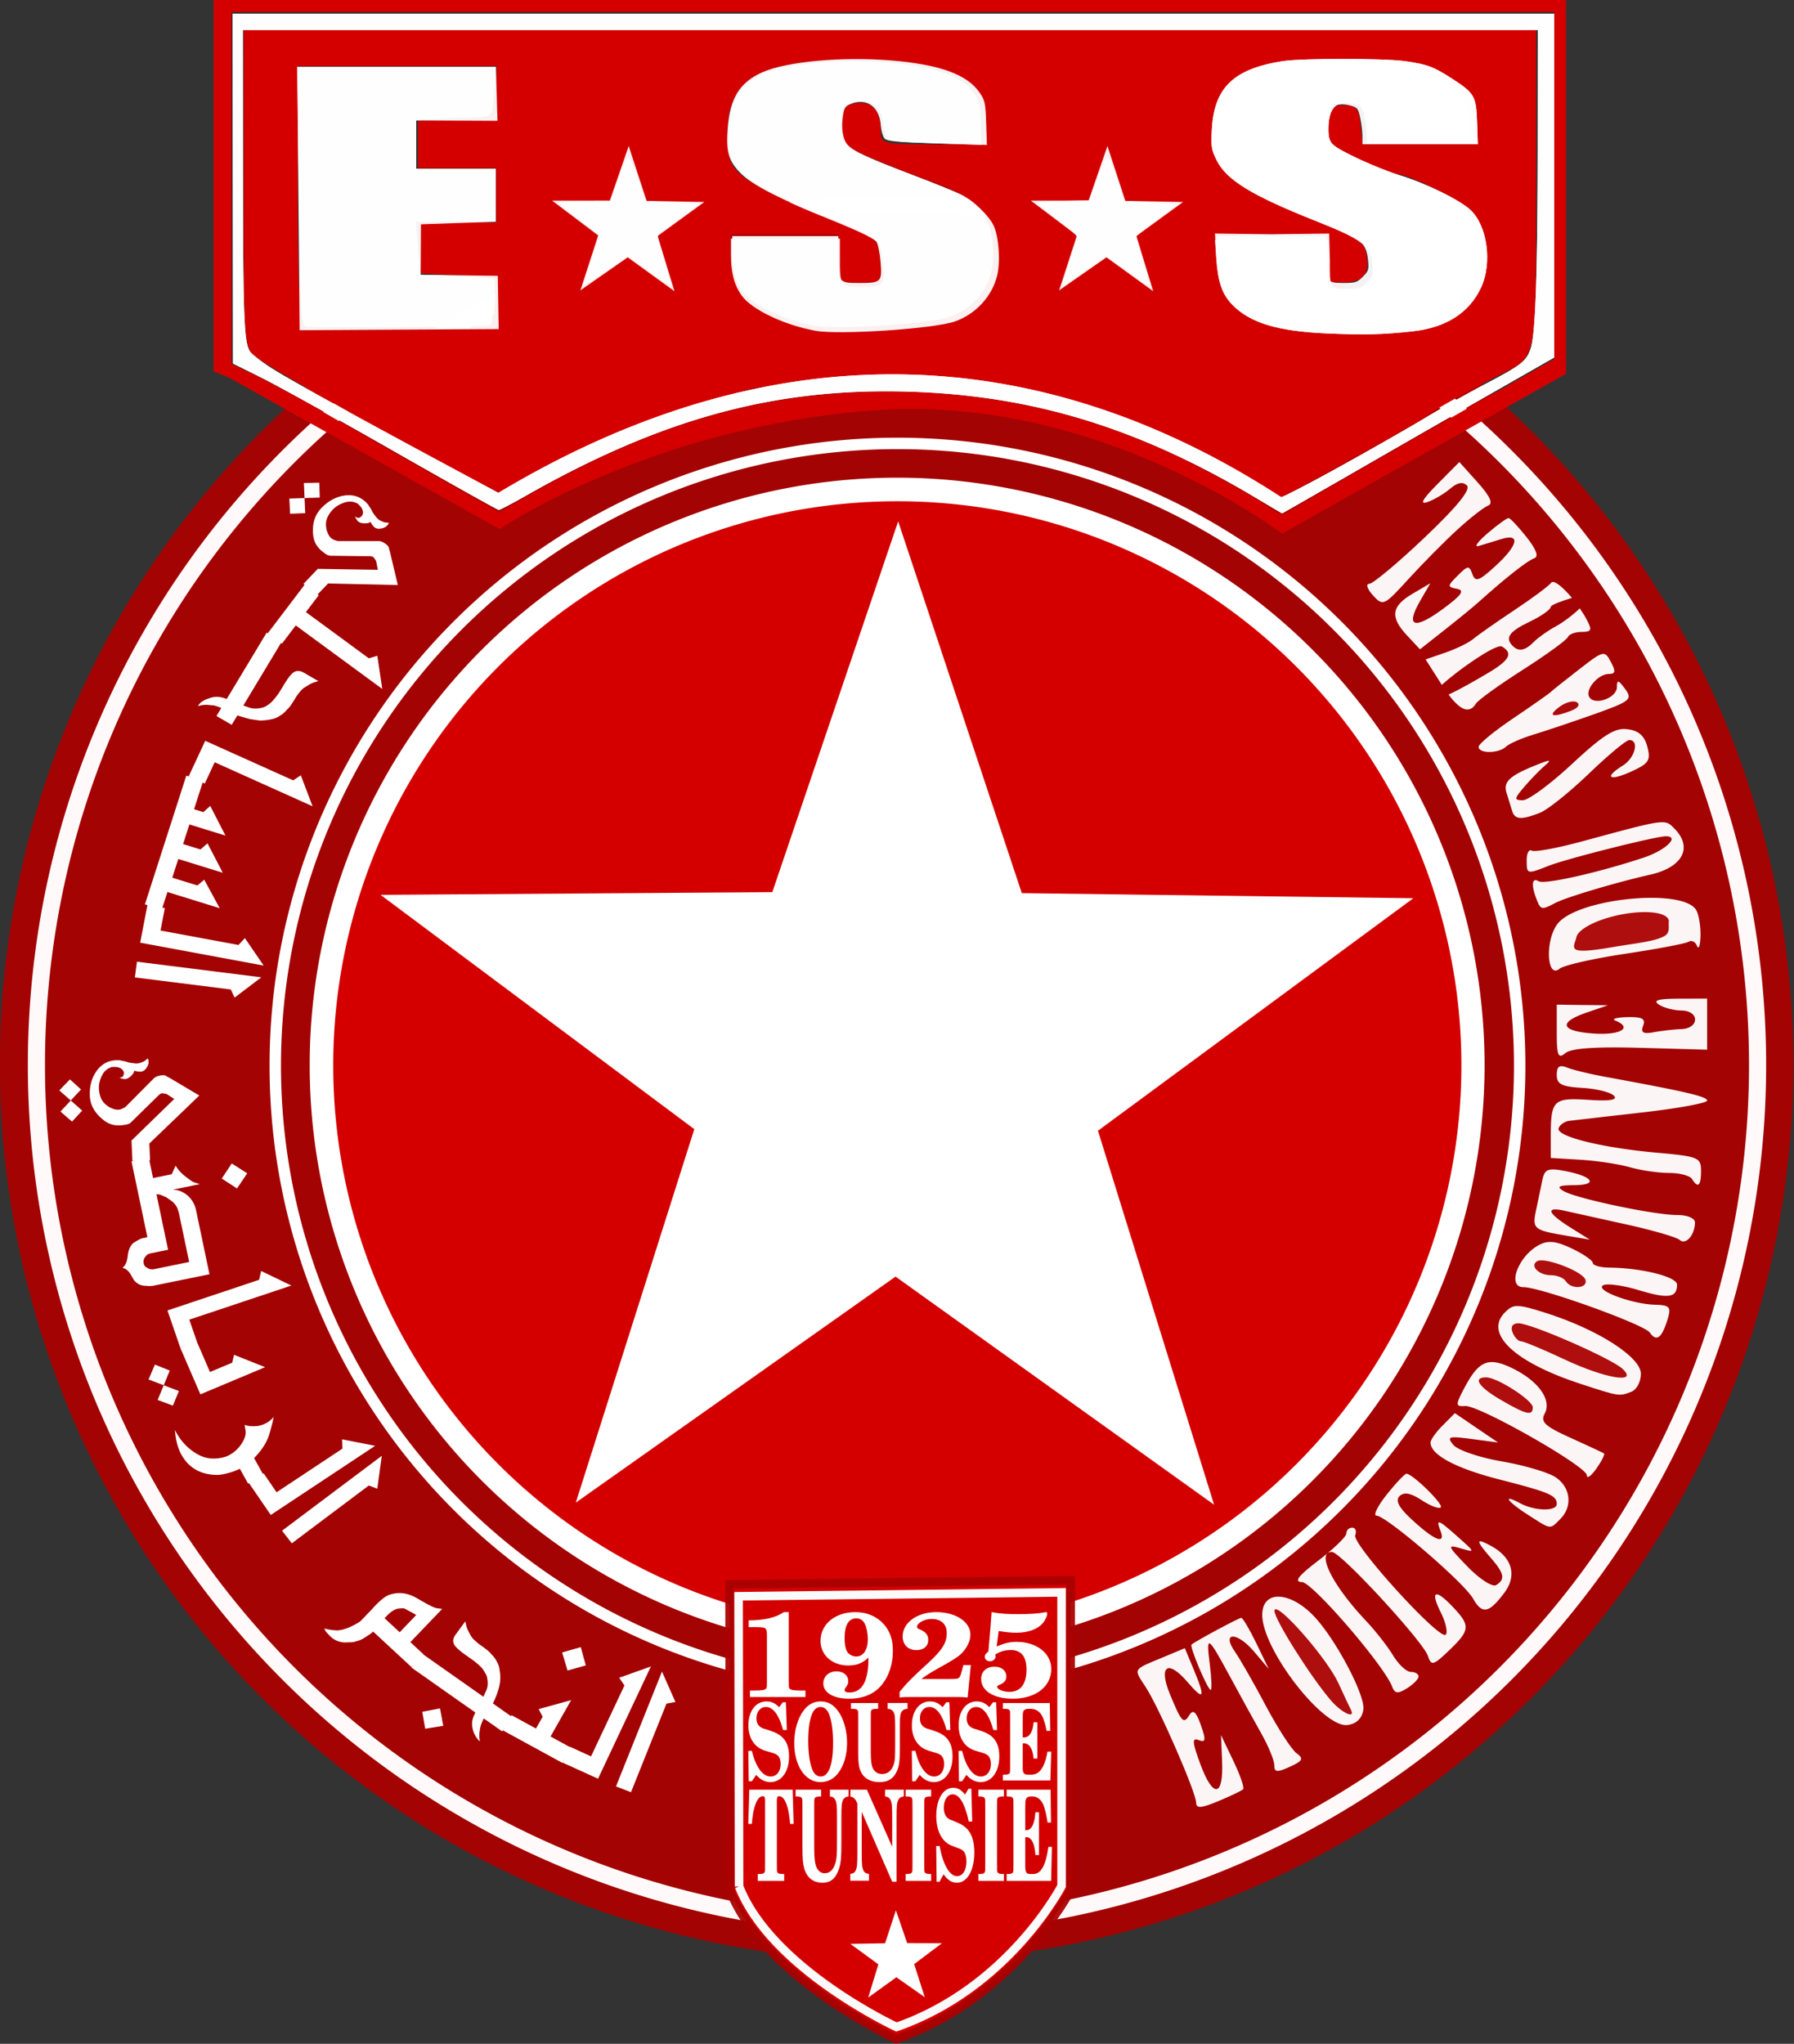 <svg xmlns="http://www.w3.org/2000/svg" width="296.292" height="337.505" viewBox="0 0 628.366 715.77"><rect x="0" y="0" width="628.366" height="715.77" fill="#333333" stroke="none"/><defs><linearGradient id="a"><stop offset="0" style="stop-color:#fff;stop-opacity:0"/><stop offset="1" style="stop-color:#000;stop-opacity:1"/></linearGradient></defs><g style="display:inline"><path d="M718.571 589.505a301.429 301.429 0 0 1-301.428 301.429 301.429 301.429 0 0 1-301.429-301.429 301.429 301.429 0 0 1 301.429-301.428A301.429 301.429 0 0 1 718.57 589.505Z" style="fill:#a00;fill-opacity:.941;stroke:none" transform="matrix(1.042 0 0 1.042 -120.61 -241.465)"/><path d="M718.571 589.505a301.429 301.429 0 0 1-301.428 301.429 301.429 301.429 0 0 1-301.429-301.429 301.429 301.429 0 0 1 301.429-301.428A301.429 301.429 0 0 1 718.57 589.505Z" style="fill:none;stroke:#fff9f9;stroke-width:6;stroke-linecap:square;stroke-linejoin:miter;stroke-miterlimit:4;stroke-opacity:1;stroke-dasharray:none;stroke-dashoffset:100" transform="translate(-102.96 -216.52)"/><path d="M718.571 589.505a301.429 301.429 0 0 1-301.428 301.429 301.429 301.429 0 0 1-301.429-301.429 301.429 301.429 0 0 1 301.429-301.428A301.429 301.429 0 0 1 718.57 589.505Z" style="fill:none;stroke:#fff;stroke-width:5.536;stroke-linecap:square;stroke-linejoin:miter;stroke-miterlimit:4;stroke-opacity:1;stroke-dasharray:none;stroke-dashoffset:100" transform="matrix(.723 0 0 .723 12.753 -52.996)"/><path d="M718.571 589.505a301.429 301.429 0 0 1-301.428 301.429 301.429 301.429 0 0 1-301.429-301.429 301.429 301.429 0 0 1 301.429-301.428A301.429 301.429 0 0 1 718.57 589.505Z" style="fill:none;stroke:#fff;stroke-width:10.434;stroke-linecap:square;stroke-linejoin:miter;stroke-miterlimit:4;stroke-opacity:1;stroke-dasharray:none;stroke-dashoffset:100" transform="translate(34.326 -22.509) scale(.671)"/><g style="font-size:77.357px;font-style:normal;font-variant:normal;font-weight:700;font-stretch:normal;writing-mode:lr-tb;text-anchor:start;fill:#fff;fill-opacity:1;stroke:none;font-family:AlBattar"><path d="m-447.435 1573.56.176-3.489-30.482-21.203 3.533-5.08 39.514 27.485-12.741 2.288M-469.688 1537.774l9.273-11.79 5.337 4.198-5.5 6.993 23.95 18.837 3.4-1.263 1.476 12.86-37.936-29.835" style="fill:#fff;font-family:AlBattar" transform="matrix(-.21 -.873 .888 -.208 -1254.71 532.75)"/><path d="m-425.56 1543.384-.327-7.286 7.344-.39.365 7.436-7.381.24m-34.948-17.502 17.628-19.287 5.012 4.58-7.248 7.931 3.87 3.537 3.28-.786.521 12.936-11.991-10.96-6.06 6.63-5.012-4.581" style="fill:#fff;font-family:AlBattar" transform="matrix(-.21 -.873 .888 -.208 -1254.71 532.75)"/><path d="m-443.171 1506.215 6.514-5.673c-.188-.216-.679-.606-1.473-1.168a10.592 10.592 0 0 0-2.378-1.291l-.888-.366-1.253-.391-1.022-.193-1.302-.12c.497-.433 1.285-.815 2.364-1.147a9.472 9.472 0 0 1 3.288-.413c1.094.035 2.075.245 2.942.63.845.404 1.757 1.015 2.736 1.834l22.817-19.869 4.46 5.12-22.007 19.164 2.2 1.675c1.08.806 2.47 1.267 4.168 1.385l.85.059.889-.091 2.116-.646c1.419-.552 3.273-1.825 5.564-3.82l1.75-1.524c2.42-2.107 4.203-3.223 5.348-3.347 1.146-.124 2.199.365 3.159 1.467l4.233 4.862-2.07-.021c-.69-.01-2.049.264-4.077.815l-1.069.474-1.113.685-1.442 1.028-.842.733c-2.031 1.769-3.379 2.752-4.042 2.95-1.188.73-2.256 1.205-3.206 1.424-1.389.411-2.705.513-3.95.306-1.337-.052-2.74-.332-4.207-.84a20.161 20.161 0 0 1-3.71-1.84c-1.25-.736-2.556-1.669-3.92-2.798l-6.968 6.068-4.46-5.121m7.333-21.487.514-7 6.702.431-.295 6.925-6.92-.356" style="fill:#fff;font-family:AlBattar" transform="matrix(-.21 -.873 .888 -.208 -1254.71 532.75)"/><path d="m-410.672 1478.114 16.91-11.124-.283-.431a2.339 2.339 0 0 1-.282-.586c-.126-.191-.259-.55-.399-1.075-.721-1.618-1.118-2.951-1.191-4l-.11-1.575c-.029-.46.018-.989.141-1.584l.516-2.5c.608-1.943 1.786-3.49 3.533-4.639l1.65-.932c.336-.22.63-.345.885-.376l1.05-.28-.24.416-.483.987-.363.856-.34.892-.461 1.487c-.156.754-.217 1.6-.183 2.538l.133 1.61c.107.787.343 1.85.708 3.187.342 1.25.647 2.078.914 2.484l3.567 5.422.39.515.449.682a31.25 31.25 0 0 1 2.052 3.589c.557 1.21.848 2.305.874 3.283.1 1.923-.23 3.717-.987 5.382-.62 1.402-1.666 2.862-3.138 4.379-1.783 1.824-3.075 3.223-3.875 4.195-.825.989-1.31 1.737-1.457 2.244l-.653 1.665-9.779-14.864-5.816 3.826-3.732-5.673m14.252-1.247 5.078 7.72 1.02-1.032 1.332-1.493.6-.652.492-.581c.168-.214.301-.559.4-1.035l.2-1.572c.019-.493-.108-1.18-.38-2.065-.321-.852-.797-1.757-1.426-2.714l-.378-.575-.26-.394-6.678 4.393M-339.906 1481.392l1.958-2.894-15.095-33.925 5.654-2.516 19.568 43.977-12.085-4.642M-340.407 1439.255l14.04-5.275 2.389 6.357-8.328 3.129 10.716 28.523 3.561.682-5.405 11.764-16.973-45.18" style="fill:#fff;font-family:AlBattar" transform="matrix(-.21 -.873 .888 -.208 -1254.71 532.75)"/><path d="m-326.48 1433.612 6.381-1.755c-.38-1.381-.589-3.166-.626-5.355-.042-1.771.118-3.242.48-4.41 1.619-5.676 5.176-9.27 10.674-10.782 2.541-.699 5.524-.821 8.947-.366l1.014.122-1.036.285c-4.005 1.102-7.348 3.046-10.028 5.834-2.715 2.768-3.911 6.306-3.588 10.615l.237 1.183c.623 2.265 1.717 4.193 3.284 5.782 1.546 1.625 3.069 2.514 4.567 2.666l2.318.165c-.782 1.047-1.318 2.606-1.61 4.677l.023 1.866.32 1.65.27.818c.083.304.204.582.363.836l.458.854c.19.364.422.671.7.922l-2.31-1.103-2.925-1.558-1.585-.9c-2.08-1.3-4.036-3.17-5.866-5.608l-1.327-1.908-7.334 2.017-1.801-6.547M-288.337 1423.812l19.57-3.352 1.146 6.693-13.09 2.242 1.568 9.15 2.811 1.393-7.45 10.476-4.555-26.602m-1.846-11.282 5.012 3.545 7.09-10.283 5.082 3.708-3.588 5.018-10.079-7.169-3.517 5.18" style="fill:#fff;font-family:AlBattar" transform="matrix(-.21 -.873 .888 -.208 -1254.71 532.75)"/><path d="m-268.698 1420.484 15.147-1.428 3.484 36.968 3.168 1.557-8.212 9.969-3.879-41.161-9.07.855-.638-6.76M-213.413 1455.974l5.127-4.796 4.84 5.085-5.13 4.882-4.837-5.171m-23.264-38.297-.402 13.833 19.546.568 2.068-.155.91-.274.523-.2.654-.325c.465-.216 1.448-1.019 2.95-2.408l1.163-1.514.404-.59.422-1.235-22.123-.643.197-6.787a3.807 3.807 0 0 0-.137-1.208 1.98 1.98 0 0 0-.241-.566l-.498-.617c-.36-.411-.71-.694-1.05-.847-.368-.183-.823-.282-1.367-.298-.43-.013-.79.063-1.082.227-.29.135-.614.412-.97.831-.621.67-.944 1.406-.967 2.208m-6.276-.054.018-.601.026-.902c.013-.43.05-.73.112-.9.012-.401.158-.984.438-1.75.256-.91.474-1.506.654-1.787.244-.509.675-1.026 1.292-1.553a5.786 5.786 0 0 1 1.228-.824l1.864-.548c1.675-.41 2.87-1.092 3.585-2.046l.319-.592.414.528c.218.407.677.865 1.38 1.373.618.39 1.396.757 2.332 1.1l1.275.51c.65.305 1.311.74 1.983 1.304.474.444.847.913 1.12 1.408l.595 1.694.233.867c.075.375.125.634.15.778.024.144.031.388.021.732l-.022.773c-.012.401.008.717.058.948l30.114.875-.198 6.788-8.033-.234-.212 7.303 2.901 2.234c-1.764.55-3.439 1.462-5.023 2.735-1.614 1.271-2.555 2.104-2.825 2.497l-1.308 2.112.309-10.61c-.423 1.707-1.355 3.199-2.796 4.475-2.027 1.69-4.387 2.495-7.079 2.417l-25.517-.742.592-20.362" style="fill:#fff;font-family:AlBattar" transform="matrix(-.21 -.873 .888 -.208 -1254.71 532.75)"/><path d="m-193.723 1419.377 7.894 1.506 11.992 19.7 2.508-2.365.34-.635.313-.728.113-.59-.088-.455-.454-.83-7.911-12.885-.139-.42a4.785 4.785 0 0 1-.132-1.6l.177-1.848c.317-1.66.865-3 1.642-4.018.755-1.052 1.91-2.057 3.463-3.015 2.855-1.817 5.817-2.434 8.884-1.849 3.49.666 6.33 2.141 8.519 4.426 2.376 2.524 3.262 5.376 2.655 8.557l-.22.92c-.059.31-.174.609-.346.897l-.744 1.608-.698 1.136-.57 1.378-.476 1.353-.087.684-.044.691.214 1.398c.066.42.184.72.354.898l.456 1.05a2.742 2.742 0 0 1-1.188.036c-.9-.172-1.695-.673-2.382-1.505-.703-.746-.966-1.584-.79-2.513.092-.478.392-1.209.9-2.19-.592-.26-1.008-.601-1.248-1.026-.335-.385-.62-.877-.856-1.476-.108-.196-.19-.46-.243-.79-.048-.36-.045-.68.008-.961.043-.226.355-.866.935-1.922.028.618.103 1.07.223 1.355.126.257.516.507 1.17.748.76.145 1.463-.1 2.109-.735.59-.646.981-1.475 1.175-2.488l.12-.634a1.059 1.059 0 0 0-.056-.623c-.17-1.55-.978-2.9-2.42-4.05-1.472-1.155-2.967-1.878-4.487-2.168-1.464-.28-2.77-.31-3.92-.092-1.173.185-2.298.729-3.374 1.632l-.736.647-.75.95-.624.975-.354.939c-.097.507-.132.923-.107 1.248l.107.59.166.731.19.605 8.438 13.336.215.478.203 1.001.016.834-.069.819-.22.92c-.026.141-.2.37-.524.688l-1.269 1.376-9.013 9.175-13.774-22.972-6.459-1.233 1.273-6.67m20.38-18.993 3.288 4.783 9.683-6.727 3.256 4.952-4.818 3.237-6.559-9.651-4.85 3.406M-140.72 1472.215l3.428-.682 13.11-34.74 5.79 2.185-16.995 45.034-5.332-11.797M-111.457 1441.893l13.695 6.118-2.77 6.2-8.122-3.629-12.429 27.82 2.054 2.99-12.114 4.566 19.686-44.065" style="fill:#fff;font-family:AlBattar" transform="matrix(-.21 -.873 .888 -.208 -1254.71 532.75)"/><path d="m-97.322 1447.109 45.19 27.01-3.485 5.83-9.96-5.954-1.918 3.209 1.73 3.137-12.62 3.02 7.452-12.468-6.898-4.123-3.594 6.013 1.708 3.174-12.547 3.065 9.195-15.383-6.566-3.925-5.182 8.67 1.56 3.085-12.192 3.226 10.804-18.075-6.16-3.683 3.483-5.828" style="fill:#fff;font-family:AlBattar" transform="matrix(-.21 -.873 .888 -.208 -1254.71 532.75)"/><path d="m-52.584 1474.96 11.996 9.356-22.834 29.28 1.236 3.308-12.814 1.615 25.424-32.601-7.184-5.603 4.176-5.355M-32.16 1490.745l2.598 2.506c.496-.597.9-1.181 1.214-1.755l.471-.86.402-1.283c.584-1.348.83-2.902.736-4.664.784.756 1.264 1.517 1.44 2.284l.256.725.135.727.183 1.73c.159 2.023-.474 4-1.898 5.93l21.654 20.883-4.713 4.888-20.881-20.137-1.509 2.306c-.648 1.127-.987 2.551-1.016 4.274-.042 1.034.304 2.284 1.04 3.75.294.562.825 1.332 1.592 2.311l1.212 1.468 1.486 1.493 1.64 1.58c2.33 2.248 3.607 3.937 3.83 5.068.223 1.13-.182 2.232-1.217 3.304l-4.445 4.61-.159-2.064c-.073-.708-.473-2.048-1.197-4.021l-.566-1.023-.779-1.05-1.118-1.317-.835-.805c-1.939-1.87-3.035-3.127-3.29-3.77-.872-1.16-1.438-2.183-1.697-3.07-.508-1.206-.743-2.428-.705-3.665-.021-1.174.154-2.677.526-4.507l1.396-3.49c.253-.552 1.108-2.057 2.562-4.515l-3.062-2.953 4.714-4.888" style="fill:#fff;font-family:AlBattar" transform="matrix(-.21 -.873 .888 -.208 -1254.71 532.75)"/><path d="m-5.288 1517.334 15.102 18.071-5.21 4.355-5.264-6.299-23.15 19.347.214 3.405-13.048-1.137 31.823-26.594-5.678-6.793 5.21-4.355" style="fill:#fff;font-family:AlBattar" transform="matrix(-.21 -.873 .888 -.208 -1254.71 532.75)"/><path d="m10.267 1535.084 4.44 6.699-5.712 22.346 3.445.14.692-.2.74-.285.501-.332.263-.38.277-.906 3.687-14.663.204-.393c.28-.46.63-.864 1.052-1.213l1.446-1.164c1.409-.934 2.75-1.478 4.021-1.634 1.28-.195 2.805-.072 4.576.37 3.296.772 5.806 2.46 7.531 5.063 1.963 2.961 2.892 6.023 2.788 9.186-.144 3.464-1.566 6.09-4.265 7.879l-.811.486a2.75 2.75 0 0 1-.883.38l-1.67.59-1.3.295-1.385.557-1.3.604-.55.416-.526.451-.85 1.13c-.255.341-.387.635-.395.881l-.432 1.06a2.74 2.74 0 0 1-.856-.825c-.507-.764-.703-1.683-.589-2.755.043-1.025.458-1.799 1.246-2.321.406-.27 1.138-.565 2.196-.888-.229-.605-.275-1.141-.139-1.61.042-.508.194-1.056.458-1.643.064-.215.196-.457.395-.726.223-.286.454-.508.693-.666.191-.126.867-.351 2.028-.674-.422.452-.693.82-.813 1.107-.096.27-.002.723.282 1.36.428.644 1.094.976 2 .994.874-.029 1.741-.329 2.6-.899l.538-.356a1.06 1.06 0 0 0 .407-.476c.988-1.205 1.39-2.725 1.204-4.562-.201-1.86-.73-3.434-1.584-4.724-.823-1.242-1.714-2.198-2.674-2.868-.952-.71-2.127-1.134-3.525-1.273l-.977-.074-1.204.128-1.133.235-.92.403c-.429.285-.752.55-.967.796l-.347.488-.407.63-.3.56-3.64 15.354-.193.488-.574.845-.586.594-.633.523-.812.486c-.12.08-.406.115-.859.105l-1.871.055-12.861-.035 6.805-25.906-3.632-5.481 5.66-3.751m27.828 1.304-1.124 5.694 11.58 2.225-1.267 5.79-5.683-1.184 2.32-11.437-5.826-1.089" style="fill:#fff;font-family:AlBattar" transform="matrix(-.21 -.873 .888 -.208 -1254.71 532.75)"/></g><path d="m579.25 349.188-7.656 7.718c-5.311 5.355-6.381 7.3-3.469 6.281 2.316-.81 5.884-2.922 7.938-4.687 2.51-2.157 4.416-2.52 5.843-1.094 1.427 1.427-3.44 7.43-14.875 18.281-9.356 8.88-18.061 16.157-19.343 16.157-1.283 0-.714 1.795 1.28 4 3.528 3.898 3.876 3.74 12.438-5.656 4.843-5.314 12.48-13.029 16.969-17.157 4.489-4.128 9.402-7.983 10.906-8.562 1.915-.737.807-3.205-3.656-8.188l-6.375-7.094zM596.531 368.813c-.579-.059-3.9 2.33-7.375 5.312-3.474 2.982-4.893 4.982-3.156 4.469 1.737-.513 5.3-1.59 7.906-2.406 6.893-2.159 5.961 2.14-2.062 9.468-5.738 5.241-7.015 5.678-8.032 2.781-1.084-3.091-1.577-3.047-5.125.5-3.696 3.697-3.715 3.99-.25 4.657 2.824.544 1.632 2.216-5 7.094-10 7.354-13.151 6.25-7.968-2.782l3.625-6.25-6.282 3.688c-7.42 4.383-7.9 8.176-1.812 14.656l4.469 4.781 8.562-6.75c4.703-3.702 10.133-8.138 12.063-9.875 9.32-8.39 17.07-14.481 19.375-15.25 1.691-.564.77-3.072-2.688-7.437-2.862-3.614-5.67-6.598-6.25-6.656zM611.906 391.188c-.217.02-.38.102-.5.28-.652.98-6.38 5.265-12.75 9.5-6.369 4.237-12.898 8.806-14.5 10.157-1.601 1.351-6.015 3.507-9.812 4.813l-6.907 2.375 5.594 8.78c.03.047.065.08.094.126 5.933-5.381 17.757-13.55 20.562-13.5.253.005.475.063.625.156 3.837 2.37 2.494 4.775-5.25 9.344-4.242 2.503-9.592 5.589-13.593 7.406 4.307 5.738 7.383 6.733 9.593 3.156.769-1.243 8.163-6.562 16.438-11.844 8.274-5.281 15.364-10.435 15.75-11.437.386-1.002 2.552-1.813 4.812-1.813 3.514 0 3.76-.652 1.75-4.406-.689-1.288-1.52-2.592-2.375-3.844-2.403 2.338-5.94 4.989-8.53 6.375-2.582 1.382-5.978 3.79-7.532 5.344-3.125 3.125-5.316 3.56-7.438 1.438-2.818-2.819-1.244-5.06 5.97-8.5 4.052-1.933 7.374-4.275 7.374-5.219 0-.61 4.057-2.117 7.406-3.094-2.766-3.324-5.526-5.717-6.78-5.594zM629.656 416.375c-1.41.008-3.635 1.69-8.468 5.438-4.873 3.778-9.328 7.327-9.907 7.906-.579.579-6.498 4.735-13.156 9.219-6.658 4.483-12.125 8.983-12.125 10 0 2.428 7.033 2.382 9.594-.063 1.1-1.05 5.322-2.928 9.375-4.156 4.053-1.229 13.646-4.436 21.312-7.156 12.95-4.596 13.711-5.242 11.032-8.907-2.358-3.224-2.875-3.335-2.875-.625 0 3.752-7.764 6.563-9.657 3.5-1.615-2.614 3.034-8.125 6.844-8.125 2.328 0 2.463-.9.688-4.219-.963-1.798-1.56-2.818-2.657-2.812z" style="font-size:medium;font-style:normal;font-variant:normal;font-weight:400;font-stretch:normal;text-indent:0;text-decoration:none;letter-spacing:normal;word-spacing:normal;text-transform:none;direction:ltr;writing-mode:lr-tb;text-anchor:start;color:#000;fill:#fff;fill-opacity:.96;fill-rule:nonzero;stroke:none;stroke-width:1;visibility:visible;display:inline;overflow:visible;enable-background:accumulate;font-family:Adler" transform="translate(-68.102 -187.378)"/><path d="M619.219 433.031c.463.008.887.096 1.187.281 1.26.779.443 2.018-1.906 2.938-6.583 2.578-8.58 2.003-4.281-1.25 1.648-1.247 3.609-1.992 5-1.969z" style="font-size:medium;font-style:normal;font-variant:normal;font-weight:400;font-stretch:normal;text-indent:0;text-decoration:none;letter-spacing:normal;word-spacing:normal;text-transform:none;direction:ltr;writing-mode:lr-tb;text-anchor:start;color:#000;fill:#a00;fill-opacity:.96;fill-rule:nonzero;stroke:none;stroke-width:1;visibility:visible;display:inline;overflow:visible;enable-background:accumulate;font-family:Adler" transform="translate(-68.102 -187.378)"/><path d="M636.469 442.688c-3.879.273-8.248 3.405-17.688 12.187-7.546 7.02-15.304 12.75-17.25 12.75-3.172 0-3.127-.47.469-4.688 2.206-2.586 5.45-5.92 7.188-7.406 2.581-2.207 1.976-2.242-3.188-.156-9.282 3.749-11.448 5.841-10.188 9.781a394.057 394.057 0 0 1 1.907 6.156c.932 3.129 3.188 3.293 9.75.72 2.68-1.052 10.387-7.213 17.125-13.688 6.737-6.476 13.108-11.781 14.187-11.781 3.597 0 2.02 6.24-2.25 8.906-6.759 4.22-4.835 5.634 2.907 2.125 6.185-2.804 6.92-3.953 5.656-8.719-1.027-3.873-3.095-5.66-7.032-6.125a8.805 8.805 0 0 0-.812-.063c-.255-.006-.523-.018-.781 0zM650.594 475.344c-3.27-.125-10.057 1.748-28.657 6.781-8.605 2.328-16.395 3.742-17.343 3.156-.948-.586-1.75.897-1.75 3.281 0 5.049.029 5.039 7.781 2 6.367-2.495 37.418-10.312 40.969-10.312 5.025 0-.073 4.918-7.75 7.469-15.868 5.271-34.822 9.53-36.844 8.281-2.307-1.426-2.634 1.277-.75 6.188 1.491 3.886 1.789 3.96 6.625 1.406 3.702-1.955 21.588-7.283 33.156-9.875 11.503-2.578 15.147-9.572 8.469-16.25-1.244-1.245-1.944-2.05-3.906-2.125zM646.5 501.813c-12.527-.005-28.457 3.525-32.813 9.062-4.475 5.69-3.871 19.534.688 15.75 1.434-1.19 11.777-3.539 22.969-5.219 11.191-1.68 21.183-3.579 22.218-4.218 1.036-.64 2.352.014 2.938 1.468.586 1.455 1.145-.182 1.219-3.656.073-3.474-.65-7.543-1.594-9.031-1.823-2.873-8.109-4.153-15.625-4.156z" style="font-size:medium;font-style:normal;font-variant:normal;font-weight:400;font-stretch:normal;text-indent:0;text-decoration:none;letter-spacing:normal;word-spacing:normal;text-transform:none;direction:ltr;writing-mode:lr-tb;text-anchor:start;color:#000;fill:#fff;fill-opacity:.96;fill-rule:nonzero;stroke:none;stroke-width:1;visibility:visible;display:inline;overflow:visible;enable-background:accumulate;font-family:Adler" transform="translate(-68.102 -187.378)"/><path fill="none" d="M650.969 508.125c4.016-.047 6.903.359 7.531 1.375.798 1.29.687 2.354-.25 2.375-.937.021-10.718 1.43-21.719 3.125-23.987 3.697-23.716 3.7-22.125 1.125 2.269-3.67 24.515-7.858 36.563-8z" style="font-size:medium;font-style:normal;font-variant:normal;font-weight:400;font-stretch:normal;text-indent:0;text-decoration:none;letter-spacing:normal;word-spacing:normal;text-transform:none;direction:ltr;writing-mode:lr-tb;text-anchor:start;color:#000;fill:#500;fill-opacity:0;fill-rule:nonzero;stroke:none;stroke-width:1;visibility:visible;display:inline;overflow:visible;enable-background:accumulate;font-family:Adler" transform="translate(-68.102 -187.378)"/><path d="m666.031 537.094-10 .03c-7.233.024-9.128.619-6.843 2.095 1.736 1.122 5.269 2.044 7.875 2.062 2.792.02 4.75 1.326 4.75 3.188 0 1.825-2.013 3.222-4.75 3.312-2.606.086-6.954.589-9.688 1.094-3.772.697-4.676.132-3.75-2.281.94-2.449-.345-3.128-5.563-3-3.727.09-5.603.634-4.156 1.218 6.156 2.484 1.87 5.125-7.375 4.532-11.814-.758-12.914-3.866-2.625-7.375l7.375-2.532-8.937-.093-8.969-.125v9.718c0 8.198.497 9.354 3.031 7.25 2.037-1.69 10.533-2.29 26.313-1.843l23.312.656v-17.906zM615.156 560.781a1.943 1.943 0 0 0-.468.031c-.947.195-1.313 1.168-1.313 3.032 0 3.249 1.745 4.108 8.969 4.53 4.921.29 9.873 1.517 11.031 2.72 1.449 1.504-1.315 1.964-8.906 1.468-12.252-.8-13.188.104-13.188 12.625v7.72l10.344.624c5.69.342 13.489 1.52 17.344 2.625 3.855 1.106 10.047 2 13.75 2 3.703 0 7.315.967 8.031 2.125 2.102 3.402 3.156 2.428 3.156-2.875 0-4.63-1.004-5.044-15.25-6.312-19.44-1.73-35.578-5.729-34.625-8.594.407-1.223 2.11-2.394 3.75-2.594 1.641-.2 13.146-1.518 25.594-2.937 12.448-1.42 22.656-3.293 22.656-4.157 0-1.42-7.417-3.137-35.812-8.343-5.211-.956-11.13-2.389-13.157-3.188-.768-.303-1.398-.479-1.906-.5zM611.813 596.938c-2.281.055-2.972 1.14-3.532 3.906-.52 2.573-1.5 7.23-2.156 10.343-1.38 6.551-.867 6.99 10.406 8.907l8.438 1.437-6.844-4.281c-7.976-4.992-8.841-7.363-2.125-5.875 2.605.577 12.33 2.739 21.594 4.781 9.264 2.042 17.75 4.495 18.843 5.469 2.126 1.893 5.29-1.715 5.344-6.094.02-1.515-2.6-2.625-6.156-2.625-7.986 0-35.318-5.75-39.813-8.375-2.705-1.58-1.885-2.043 3.782-2.093 8.57-.076 6.383-3.143-3.563-5-1.831-.343-3.182-.525-4.218-.5zM610.719 622.344c-1.252.056-2.407.427-3.594 1.062-7.29 3.901-11.286 14.75-5.438 14.75 6.026 0 42.271 13.025 44.282 15.907 2.358 3.381 4.234 1.931 6.281-4.844 1.242-4.11.647-4.768-4.5-4.907-8.045-.217-21.004-5.04-18.188-6.78 1.25-.773 6.801-.044 12.344 1.624 10.52 3.166 13.594 2.75 13.594-1.875 0-2.743-12.251-5.837-23.688-5.968-3.184-.037-5.812-.766-5.812-1.625 0-.86-3.304-3.146-7.344-5.063-3.47-1.646-5.852-2.374-7.937-2.281z" style="font-size:medium;font-style:normal;font-variant:normal;font-weight:400;font-stretch:normal;text-indent:0;text-decoration:none;letter-spacing:normal;word-spacing:normal;text-transform:none;direction:ltr;writing-mode:lr-tb;text-anchor:start;color:#000;fill:#fff;fill-opacity:.96;fill-rule:nonzero;stroke:none;stroke-width:1;visibility:visible;display:inline;overflow:visible;enable-background:accumulate;font-family:Adler" transform="translate(-68.102 -187.378)"/><path d="M607.938 628.781c4.297-.017 14.64 4.217 15.468 6.75 1.019 3.117-4.99 3.582-6.875.532-.715-1.158-3.07-2.094-5.25-2.094-4.24 0-7.453-3.3-4.781-4.907.322-.193.824-.28 1.438-.28z" style="font-size:medium;font-style:normal;font-variant:normal;font-weight:400;font-stretch:normal;text-indent:0;text-decoration:none;letter-spacing:normal;word-spacing:normal;text-transform:none;direction:ltr;writing-mode:lr-tb;text-anchor:start;color:#000;fill:#a00;fill-opacity:.941;fill-rule:nonzero;stroke:none;stroke-width:1;visibility:visible;display:inline;overflow:visible;enable-background:accumulate;font-family:Adler" transform="translate(-68.102 -187.378)"/><path d="M599.063 644.781c-1.544.141-2.52.894-3.844 2.219-7.39 7.39 3.314 17.474 26.593 25.063 13.513 4.404 13.386 4.381 17.72 2.718 1.831-.703 3.312-3.533 3.312-6.281 0-5.846-14.995-15.469-33.188-21.281-5.058-1.616-7.91-2.408-9.875-2.438-.245-.004-.498-.02-.718 0z" style="font-size:medium;font-style:normal;font-variant:normal;font-weight:400;font-stretch:normal;text-indent:0;text-decoration:none;letter-spacing:normal;word-spacing:normal;text-transform:none;direction:ltr;writing-mode:lr-tb;text-anchor:start;color:#000;fill:#fff;fill-opacity:.96;fill-rule:nonzero;stroke:none;stroke-width:1;visibility:visible;display:inline;overflow:visible;enable-background:accumulate;font-family:Adler" transform="translate(-68.102 -187.378)"/><path d="M599.938 650.813c4.47 0 32.723 12.37 36.53 16 5.586 5.322-6.134 3.368-20.593-3.438-7.307-3.44-14.067-6.25-15.031-6.25-.965 0-2.302-1.42-2.969-3.156-.756-1.971.026-3.157 2.063-3.157z" style="font-size:medium;font-style:normal;font-variant:normal;font-weight:400;font-stretch:normal;text-indent:0;text-decoration:none;letter-spacing:normal;word-spacing:normal;text-transform:none;direction:ltr;writing-mode:lr-tb;text-anchor:start;color:#000;fill:#a00;fill-opacity:.941;fill-rule:nonzero;stroke:none;stroke-width:1;visibility:visible;display:inline;overflow:visible;enable-background:accumulate;font-family:Adler" transform="translate(-68.102 -187.378)"/><path d="M590.219 664.406c-3.625.223-6.187 3.193-9.594 9.782-2.73 5.28-2.678 5.809.656 5.593 4.9-.316 42.625 21.144 42.625 24.25 0 1.342 1.52.274 3.375-2.375 1.855-2.648 3.033-5.02 2.625-5.281-.407-.26-5.66-2.704-11.687-5.438-9.047-4.102-10.64-5.584-9.063-8.53 2.578-4.817-2.338-11.579-11.656-16-2.597-1.233-4.702-1.934-6.531-2a7.849 7.849 0 0 0-.75 0z" style="font-size:medium;font-style:normal;font-variant:normal;font-weight:400;font-stretch:normal;text-indent:0;text-decoration:none;letter-spacing:normal;word-spacing:normal;text-transform:none;direction:ltr;writing-mode:lr-tb;text-anchor:start;color:#000;fill:#fff;fill-opacity:.96;fill-rule:nonzero;stroke:none;stroke-width:1;visibility:visible;display:inline;overflow:visible;enable-background:accumulate;font-family:Adler" transform="translate(-68.102 -187.378)"/><path d="M588.656 669.75c3.88.013 16.313 8.018 16.313 10.5 0 3.102-2.203 2.604-11.063-2.531-7.932-4.598-10.148-7.984-5.25-7.969z" style="font-size:medium;font-style:normal;font-variant:normal;font-weight:400;font-stretch:normal;text-indent:0;text-decoration:none;letter-spacing:normal;word-spacing:normal;text-transform:none;direction:ltr;writing-mode:lr-tb;text-anchor:start;color:#000;fill:#a00;fill-opacity:.941;fill-rule:nonzero;stroke:none;stroke-width:1;visibility:visible;display:inline;overflow:visible;enable-background:accumulate;font-family:Adler" transform="translate(-68.102 -187.378)"/><path d="m577.688 682.281-4.25 4.282c-2.341 2.34-4.282 5.052-4.282 6.03 0 4.269 8.863 9.012 23.969 12.876 17.695 4.525 20.25 5.63 20.25 8.625 0 2.642-7.665 2.502-12.75-.219-6.587-3.526-4.684-.698 2.75 4.063 8.201 5.252 7.504 5.152 11.219 1.437 4.45-4.45 3.633-11.225-1.75-14.719-2.606-1.69-11.078-4.159-18.844-5.5-7.766-1.34-15.346-3.935-16.844-5.75-2.421-2.932-1.7-3.152 6.469-2.062l9.188 1.218-7.563-5.125-7.563-5.156zM560.75 703.5c-.579-.037-3.704 3.26-6.938 7.313-3.233 4.053-4.83 7.375-3.562 7.375 3.353 0 30.57 23.369 33.781 29 3.235 5.672 5.576 5.233 11-2.032 4.552-6.097 2.707-12.427-4.843-16.468-5.257-2.813-5.263-1.885.03 4.218 4.791 5.524 5.202 7.557 1.907 9.594-1.272.786-5.771-2.11-10-6.469-7.067-7.285-7.276-7.824-2.438-6.406 5.191 1.522 5.19 1.468-.843-3.906-7.083-6.31-7.873-6.593-6.22-2.282 1.894 4.934-1.767 3.624-9.5-3.406-4.994-4.54-6.42-7.08-4.843-8.656 1.577-1.577 3.895-1.161 7.813 1.406 3.055 2.002 6.044 3.112 6.656 2.5 1.048-1.048-9.738-11.638-12-11.781zM541.719 722.375a2.042 2.042 0 0 0-2.032 2.031c0 1.105-4.403 5.363-9.78 9.469-7.1 5.42-8.677 7.479-5.782 7.563 3.69.107 28.714 29.121 31.594 36.625.95 2.475 1.977 2.586 5.218.562 2.214-1.382 4.032-3.246 4.032-4.125 0-.88-1.232-1.594-2.719-1.594-1.487 0-4.287-2.596-6.219-5.781-1.931-3.184-6.183-8.62-9.468-12.094-11.755-12.428-17.632-24.145-11.95-24.145 3.078 0 31.917 31.348 33.637 36.427 1.201 3.546 1.854 3.38 7.438-1.97 7.32-7.014 7.481-8.603 1.53-14.937-6.36-6.771-8.32-6.064-4.5 1.594 1.77 3.546 2.555 7.079 1.75 7.875-2.12 2.1-32.874-31.716-31.687-34.844.55-1.447.06-2.656-1.062-2.656zM515.375 746.563c-3.067.199-5.156 2.303-5.156 6.375 0 12.156 21.412 39.766 29.906 38.562 3.145-.446 5.061-2.348 5.5-5.438.656-4.619-8.43-22.322-16.031-31.25-4.564-5.36-9.735-8.187-13.594-8.25-.213-.003-.42-.013-.625 0z" style="font-size:medium;font-style:normal;font-variant:normal;font-weight:400;font-stretch:normal;text-indent:0;text-decoration:none;letter-spacing:normal;word-spacing:normal;text-transform:none;direction:ltr;writing-mode:lr-tb;text-anchor:start;color:#000;fill:#fff;fill-opacity:.96;fill-rule:nonzero;stroke:none;stroke-width:1;visibility:visible;display:inline;overflow:visible;enable-background:accumulate;font-family:Adler" transform="translate(-68.102 -187.378)"/><path d="M514.781 750.969c.06-.019.143-.004.219 0 2.924.136 18.187 17.772 21.875 25.843 1.934 4.234 3.891 8.382 4.344 9.25 1.838 3.528-3.138 1.263-6.938-3.156-7.132-8.294-19.868-28.501-19.781-31.406.009-.293.1-.475.281-.531z" style="font-size:medium;font-style:normal;font-variant:normal;font-weight:400;font-stretch:normal;text-indent:0;text-decoration:none;letter-spacing:normal;word-spacing:normal;text-transform:none;direction:ltr;writing-mode:lr-tb;text-anchor:start;color:#000;fill:#a00;fill-opacity:.941;fill-rule:nonzero;stroke:none;stroke-width:1;visibility:visible;display:inline;overflow:visible;enable-background:accumulate;font-family:Adler" transform="translate(-68.102 -187.378)"/><path d="M502.875 753.969c-.87 0-16.171 8.225-17.438 9.375-.75.682 5.68 15.875 6.72 15.875.453 0 .315-4.016-.313-8.938-1.362-10.673-.78-10.282 7.344 4.75 3.441 6.37 8.277 15.154 10.75 19.532 2.472 4.377 4.5 9.323 4.5 11 0 2.515.944 2.61 5.437.562 4.567-2.08 4.953-2.842 2.344-4.75-1.712-1.252-6.545-8.696-10.719-16.563-4.174-7.867-9.02-16.361-10.781-18.875-4.994-7.129.645-7.237 6.656-.125l5.125 6.063-4.344-8.969c-2.388-4.921-4.76-8.937-5.281-8.937zM483.094 764.594l-8 3.343c-10.326 4.28-10.011 3.7-5.719 10.25 4.672 7.131 17.688 36.962 17.688 40.532 0 2.069 1.773 1.947 7.78-.563 4.284-1.79 8.19-3.658 8.688-4.156.498-.498-1.053-4.972-3.437-9.938l-4.313-9.03.375 9.25c.511 12.454-3.153 12.958-7.562 1.062-2.934-7.917-3.058-9.496-.625-8.563 2.458.943 2.586.016.75-5.25-1.592-4.566-2.714-5.605-3.938-3.625-2.125 3.438-2.779 2.746-6.844-7.062-4.169-10.062-.858-12.485 6.063-4.438 5.897 6.857 6.423 5.725 2.125-4.562l-3.031-7.25z" style="font-size:medium;font-style:normal;font-variant:normal;font-weight:400;font-stretch:normal;text-indent:0;text-decoration:none;letter-spacing:normal;word-spacing:normal;text-transform:none;direction:ltr;writing-mode:lr-tb;text-anchor:start;color:#000;fill:#fff;fill-opacity:.96;fill-rule:nonzero;stroke:none;stroke-width:1;visibility:visible;display:inline;overflow:visible;enable-background:accumulate;font-family:Adler" transform="translate(-68.102 -187.378)"/><path d="M652.605 510.345c-.194 1.227.637 3.561-1.436 4.805-3.165 1.898-10.242 2.599-15.646 3.494-4.828.8-12.078 2.174-14.86 1.502-2.372-.572-.67-3.009-.444-4.436.49-3.102 8.138-6.818 17.081-8.3 8.943-1.48 15.795-.167 15.305 2.935z" style="fill:#a00;fill-opacity:.941;fill-rule:nonzero;stroke:none" transform="translate(-68.102 -187.378)"/></g><g style="display:inline"><path d="M618.213 512.94a210.112 210.112 0 0 1-210.111 210.112A210.112 210.112 0 0 1 197.99 512.941a210.112 210.112 0 0 1 210.112-210.112 210.112 210.112 0 0 1 210.111 210.112Z" style="fill:#d40000;fill-opacity:1;fill-rule:nonzero;stroke:#fff;stroke-width:7.317;stroke-miterlimit:4;stroke-opacity:1;stroke-dasharray:none" transform="translate(-76.26 -117.762) scale(.957)"/><path d="m-388.043 544.593-198.464-101.165-160.564 154.223 34.885-220.012-196.292-105.048 220.023-34.81 39.25-219.146 101.097 198.498 220.55-30.392-157.543 157.489z" style="fill:#fff;fill-opacity:1;fill-rule:nonzero;stroke:none" transform="scale(.616) rotate(8.595 -1917.379 7875.16)"/></g><g style="display:inline"><path d="M142.909 187.378v130.03l5.812 2.438 94.34 52.83s52.87-35.896 131.441-41.61c78.572-5.715 142.661 43.222 142.661 43.222l99.464-56.004V187.378H142.91zm6.312 4.218H612.44v121.532l-25.813 14.687c-14.185 8.07-35.264 20.143-46.843 26.844-11.58 6.701-21.533 12.478-22.125 12.812-.593.335-3.431-1.126-6.313-3.218-2.882-2.093-13.282-8.02-23.125-13.188-41.51-21.791-88.853-30.414-136.5-24.875-34.028 3.956-65.04 15.14-102.469 36.969l-6.312 3.687-29.094-16.562c-15.988-9.117-33.503-19.145-38.937-22.281-5.435-3.136-13.44-7.38-17.782-9.438l-7.906-3.75V191.596zm4.219 6.313v55.687c0 55.344.043 55.732 4.75 59.125 10.42 7.512 82.738 47.313 85.969 47.313 1.901 0 5.707-1.798 8.468-3.969 8.883-6.981 34.009-18.648 52.407-24.344 9.842-3.047 20.744-6.51 24.218-7.718 9.109-3.167 69.166-4.797 85.282-2.313 15.438 2.38 39.973 8.598 43.156 10.938 1.158.851 4.932 2.21 8.406 3.03 7.576 1.793 30.842 13.419 41.969 20.97 4.4 2.986 8.612 5.119 9.344 4.718 31.4-17.194 49.983-27.636 50.812-28.562 1.127-1.258 13.213-8.024 25.25-14.125 13.14-6.66 12.656-4.065 12.656-64.813V197.91H153.44zm213.719 10.531c32.2 0 45.25 6.185 45.25 21.406v8.063h-17.907c-17.146 0-17.875-.211-17.906-4.75-.048-7.118-3.023-10.448-8.625-9.656-4.185.591-5.031 1.94-5.031 7.968 0 7.816-.29 7.637 32.969 19.875 14.529 5.347 20.718 12.424 20.718 23.75 0 11.41-4.879 19.257-14.437 23.25-7.369 3.08-39.138 5.361-48.719 3.5-20.416-3.965-29.465-11.477-29.469-24.468l-.03-7.907h37.906v8.438c0 8.248.158 8.406 7.5 8.406 7.367 0 7.486-.132 6.843-7.844-.652-7.827-.687-7.858-20.593-15.625-10.976-4.282-22.845-10.088-26.344-12.906-5.567-4.482-6.344-6.457-6.344-15.781 0-19.369 10.91-25.719 44.219-25.719zm169.656.156c2.015.024 4.127.082 6.312.157 20.15.69 23.153 1.328 31.063 6.562 7.843 5.19 8.75 6.675 8.75 14.188v8.406h-37.625l-.656-6.844c-.552-5.72-1.507-6.844-5.907-6.844-4.394 0-5.388 1.127-5.937 6.813-.619 6.408.047 7.112 10.937 12.094 6.367 2.912 12.808 5.312 14.313 5.312 1.505 0 7.709 2.506 13.812 5.594 9.148 4.628 11.468 6.937 13.125 13.156 3.897 14.625-1.58 26.537-14.687 32-8.535 3.557-39.784 4.196-53.531 1.094-15.51-3.5-22.25-10.328-22.25-22.5v-8.313H532.44v8.438c0 7.973.332 8.406 6.375 8.406 7.017 0 9.498-3.568 7.625-11.031-.873-3.479-4.698-6.061-14.438-9.75-35.445-13.423-41.307-18.929-38.937-36.594 2.033-15.157 13.515-20.698 43.75-20.344zm-364.406 1.938h69.718l-.656 8.937-.656 8.97-13.156.624-13.157.625v16.625h27.375v18.969h-27.625l.657 8.937.656 8.938 13.25.656 13.281.625-.625 8.844-.656 8.844-32.75.562c-18.017.318-33.419-.075-34.219-.875-.8-.8-1.437-21.671-1.437-46.375v-44.906z" style="fill:#d40000;display:inline" transform="translate(-68.102 -187.378)"/><path d="m472.023 289.365-16.37-11.866-16.579 11.573 6.227-19.236-16.13-12.19 20.219-.022 6.61-19.108 6.268 19.222 20.215.382-16.344 11.902 5.884 19.343zM304.337 289.365l-16.37-11.866-16.578 11.573 6.227-19.236-16.13-12.19 20.219-.022 6.61-19.108 6.268 19.222 20.215.382-16.344 11.902 5.883 19.343zM175.221 301.73c-1.719-.48-1.974-5.626-2.517-50.79l-.483-40.179h69.586l-.429 6.25c-.71 10.342-.804 10.66-3.322 11.164-1.219.244-4.216.444-6.66.444s-7.386.208-10.982.464l-6.538.464V246.476h27.857V265.047H213.73l.45 5.179c.248 2.848.633 7.027.857 9.285l.407 4.108 3.68.062c7.445.125 21.82 1.055 22.202 1.436.549.55-.68 15.54-1.327 16.187-.562.563-62.823.972-64.779.426zM353.442 301.466c-10.698-1.945-21.788-7.228-25.185-11.999-2.54-3.567-3.667-7.806-3.667-13.795v-5.625h37.143v6.833c0 9.45.113 9.596 7.437 9.596 7.59 0 7.925-.344 7.318-7.514-.247-2.932-.856-6.005-1.353-6.827-1.134-1.88-4.739-3.72-17.33-8.847-16.558-6.743-25.692-11.439-29.587-15.213-4.442-4.303-5.4-7.518-4.73-15.885.81-10.118 4.108-15.412 11.738-18.836 8.18-3.67 27.045-5.43 43.747-4.078 16.606 1.344 26.08 4.741 30.338 10.88 1.9 2.74 2.084 3.575 2.311 10.465l.247 7.488-16.318-.52c-12.746-.407-16.573-.75-17.482-1.565-.705-.63-1.293-2.585-1.488-4.944-.54-6.516-5.103-9.58-10.752-7.22-2.275.95-2.618 1.442-3.06 4.383-.635 4.24-.014 8.028 1.612 9.827 1.933 2.14 6.852 4.416 21.89 10.13 7.522 2.858 15.074 5.912 16.783 6.787 4.191 2.145 9.188 6.863 11 10.385 1.844 3.583 2.506 12.472 1.292 17.331-1.775 7.102-7.304 13.08-14.418 15.59-7.067 2.494-39.353 4.65-47.486 3.173z" style="fill:#fff;fill-opacity:.941;fill-rule:nonzero;stroke:none;display:inline" transform="translate(-68.102 -187.378)"/><path d="M272.447 286.978c0-.117 1.286-4.04 2.857-8.717 1.572-4.677 2.857-8.534 2.857-8.57 0-.037-3.214-2.448-7.142-5.358-3.93-2.91-7.143-5.547-7.143-5.86 0-.313 4.109-.569 9.131-.569h9.132l2.523-7.678c1.572-4.783 2.892-7.679 3.5-7.679.607 0 1.92 2.875 3.477 7.613l2.502 7.612 9.528.51 9.528.51-6.268 4.578c-3.447 2.517-6.864 4.977-7.592 5.466-1.273.856-1.235 1.193.995 8.73 1.276 4.31 2.49 8.296 2.699 8.855.612 1.643-1.414.531-8.485-4.66l-6.495-4.766-7.394 5.097c-6.717 4.632-8.21 5.52-8.21 4.886zM440.762 285.226c.267-1.08 1.398-4.677 2.514-7.991 1.115-3.315 2.028-6.433 2.028-6.93 0-.496-3.053-3.234-6.785-6.083-3.733-2.85-6.786-5.427-6.786-5.728 0-.3 4.054-.637 9.01-.747l9.009-.2 2.663-7.5c1.59-4.478 3.05-7.5 3.622-7.5.594 0 1.857 2.885 3.32 7.582l2.361 7.582 9.472.632 9.471.633-7.321 5.302c-4.027 2.916-7.321 5.661-7.321 6.1 0 .629 3.136 11.347 4.658 15.92.555 1.668-.91.899-7.823-4.108-3.797-2.75-7.037-5-7.202-5-.164 0-3.513 2.25-7.441 5-3.929 2.75-7.32 5-7.538 5-.218 0-.178-.884.089-1.964zM532.09 301.394c-16.716-.728-26.006-3.543-31.934-9.678-3.383-3.501-4.775-7.517-5.334-15.38l-.446-6.289h38.071v6.833c0 9.143.29 9.596 6.152 9.596 4.255 0 4.867-.195 6.848-2.176 1.968-1.968 2.143-2.51 1.84-5.674-.647-6.724-3.038-8.591-19.283-15.056-21.484-8.55-29.856-13.703-33.128-20.39-1.713-3.5-1.859-4.442-1.568-10.104.727-14.143 7.24-20.457 23.782-23.055 6.345-.996 34.005-.99 41.071.01 7.4 1.046 9.555 1.846 15.715 5.832 7.633 4.939 8.163 5.86 8.458 14.72l.243 7.32H545.304v-2.821c0-1.552-.346-4.437-.77-6.41-.7-3.266-.996-3.651-3.297-4.287-5.945-1.641-8.79 1.108-8.79 8.496 0 2.716.372 3.966 1.523 5.117 2.172 2.172 14.784 7.955 22.792 10.452 8.857 2.76 20.086 8.326 23.516 11.654 5.52 5.357 7.166 17.654 3.45 25.763-3.917 8.545-11.778 13.597-23.067 14.824-10.01 1.087-16.22 1.24-28.571.702z" style="fill:#fff;fill-opacity:.941;fill-rule:nonzero;stroke:none;display:inline" transform="translate(-68.102 -187.378)"/><path d="M507.447 361.427c-40.698-24.232-77.696-35.533-120.714-36.872-47.015-1.464-86.815 9.342-134.643 36.555-4.714 2.682-8.893 4.872-9.286 4.867-.393-.005-16.976-9.297-36.852-20.648-19.876-11.351-40.66-22.889-46.188-25.639l-10.05-5-.062-61.25-.062-61.25H612.447v120.414l-18.036 10.289a18331.47 18331.47 0 0 0-47.582 27.293c-16.25 9.352-29.59 16.999-29.642 16.993-.054-.006-4.436-2.595-9.74-5.752zm30.137-10.75c10.729-5.94 24.167-13.61 29.863-17.044 5.697-3.434 15.118-8.736 20.937-11.783 12.588-6.592 14.283-7.914 15.83-12.348 1.71-4.901 2.458-26.781 2.49-72.848l.029-38.75H153.16l.04 48.036c.045 53.417.374 61.68 2.574 64.663.79 1.07 4.301 3.75 7.804 5.96 12.47 7.861 79.104 43.406 79.104 43.406 98.664-59.125 192.063-51.855 274.152 1.507.684 0 10.022-4.86 20.75-10.8z" style="fill:#fff;fill-opacity:.941;fill-rule:nonzero;stroke:none;display:inline" transform="translate(-68.102 -187.378)"/><path d="M353.763 303.223c-10.988-1.997-22.38-7.424-25.869-12.325-2.61-3.664-3.766-8.018-3.766-14.17v-5.777h38.152v7.018c0 9.707.116 9.857 7.64 9.857 7.795 0 8.139-.354 7.516-7.718-.254-3.012-.88-6.168-1.39-7.013-1.165-1.93-4.867-3.82-17.802-9.088-17.007-6.925-26.388-11.749-30.39-15.625-4.563-4.42-5.546-7.723-4.859-16.317.832-10.393 4.22-15.83 12.057-19.348 8.402-3.77 27.78-5.577 44.937-4.189 17.056 1.38 26.787 4.87 31.161 11.176 1.952 2.815 2.142 3.672 2.375 10.75l.253 7.69-16.762-.534c-13.092-.418-17.023-.77-17.957-1.607-.723-.648-1.327-2.655-1.528-5.078-.555-6.694-5.242-9.841-11.043-7.417-2.338.977-2.69 1.481-3.143 4.502-.653 4.355-.015 8.246 1.655 10.095 1.985 2.197 7.038 4.536 22.485 10.405 7.726 2.935 15.483 6.072 17.238 6.971 4.306 2.204 9.438 7.05 11.3 10.668 1.893 3.68 2.574 12.81 1.327 17.802-1.823 7.294-7.503 13.435-14.81 16.013-7.26 2.562-40.422 4.777-48.777 3.259zM172.221 210.761h69.586l.542 18.93-28.473-.144v16.929h27.857v18.571l-26.171.884-.117 17.688 27.018.362.315 18.649-69.735.394-.822-92.263zM533.028 304.158c-17.447-.76-27.143-3.698-33.33-10.1-3.53-3.654-4.985-7.846-5.567-16.053l-.466-6.564h39.736v7.132c0 9.543.302 10.015 6.42 10.015 4.441 0 5.08-.203 7.148-2.27 2.054-2.054 2.237-2.62 1.92-5.922-.675-7.019-3.17-8.967-20.125-15.715-22.424-8.924-31.162-14.302-34.577-21.281-1.788-3.654-1.94-4.637-1.636-10.546.758-14.762 7.556-21.352 24.821-24.063 6.623-1.04 35.492-1.033 42.867.01 7.724 1.092 9.972 1.926 16.402 6.086 7.967 5.156 8.52 6.118 8.827 15.364l.254 7.641H546.82v-2.945c0-1.62-.362-4.63-.803-6.69-.731-3.41-1.04-3.811-3.442-4.474-6.205-1.714-9.174 1.156-9.174 8.867 0 2.835.388 4.14 1.589 5.34 2.267 2.268 15.43 8.304 23.789 10.91 9.244 2.88 20.964 8.69 24.544 12.164 5.761 5.59 7.48 18.424 3.6 26.888-4.088 8.92-12.293 14.192-24.075 15.472-10.447 1.135-16.93 1.295-29.82.733z" style="fill:#fff;fill-opacity:.941;fill-rule:nonzero;stroke:none;display:inline" transform="translate(-68.102 -187.378)"/><path d="M533.028 304.158c-17.447-.76-27.143-3.698-33.33-10.1-3.53-3.654-4.985-7.846-5.567-16.053l-.466-8.836 19.615.252 20.373-.252.253 9.404c0 9.543-.203 10.015 5.915 10.015 4.441 0 5.08-.203 7.148-2.27 2.054-2.054 2.237-2.62 1.92-5.922-.675-7.019-3.17-8.967-20.125-15.715-22.424-8.924-31.162-14.302-34.577-21.281-1.788-3.654-1.94-4.637-1.636-10.546.758-14.762 7.556-21.352 24.821-24.063 6.623-1.04 35.492-1.033 42.867.01 7.724 1.092 9.972 1.926 16.402 6.086 7.967 5.156 8.52 6.118 8.827 15.364l.254 7.641H546.82v-2.945c0-1.62-.362-4.63-.803-6.69-.731-3.41-1.04-3.811-3.442-4.474-6.205-1.714-9.174 1.156-9.174 8.867 0 2.835.388 4.14 1.589 5.34 2.267 2.268 15.43 8.304 23.789 10.91 9.244 2.88 20.964 8.69 24.544 12.164 5.761 5.59 7.48 18.424 3.6 26.888-4.088 8.92-12.293 14.192-24.075 15.472-10.447 1.135-16.93 1.295-29.82.733v.001z" style="fill:#fff;fill-opacity:.941;fill-rule:nonzero;stroke:none;display:inline" transform="translate(-68.102 -187.378)"/><path d="M507.447 361.427c-40.698-24.232-77.696-35.533-120.714-36.872-47.015-1.464-86.815 9.342-134.643 36.555-4.714 2.682-8.893 4.872-9.286 4.867-.393-.005-16.976-9.297-36.852-20.648-19.876-11.351-40.66-22.889-46.188-25.639l-10.05-5-.062-61.25-.062-61.25H612.447v120.414l-18.036 10.289a18331.47 18331.47 0 0 0-47.582 27.293c-16.25 9.352-29.59 16.999-29.642 16.993-.054-.006-4.436-2.595-9.74-5.752zm30.137-10.75c10.729-5.94 24.167-13.61 29.863-17.044 5.697-3.434 15.118-8.736 20.937-11.783 12.588-6.592 14.283-7.914 15.83-12.348 1.71-4.901 2.458-26.781 2.49-72.848l.029-38.75H153.16l.04 48.036c.045 53.417.374 61.68 2.574 64.663.79 1.07 4.301 3.75 7.804 5.96 12.47 7.861 79.104 43.406 79.104 43.406 98.664-59.125 192.063-51.855 274.152 1.507.684 0 10.022-4.86 20.75-10.8z" style="fill:#fff;fill-opacity:.941;fill-rule:nonzero;stroke:none;display:inline" transform="translate(-68.102 -187.378)"/><path d="M323.813 849.546c11.965 30.535 58.215 51.964 58.215 51.964 41.607-14.464 61.071-52.143 61.071-52.143V740.796l-119.464 1.428.178 107.322z" style="fill:#d40000;fill-opacity:1;stroke:#a00;stroke-width:3;stroke-linecap:butt;stroke-linejoin:miter;stroke-miterlimit:4;stroke-opacity:.941;stroke-dasharray:none;display:inline" transform="translate(-68.102 -187.378)"/><path d="M326.97 848.04c11.33 28.918 55.129 49.21 55.129 49.21 39.401-13.697 57.834-49.378 57.834-49.378V745.055l-113.132 1.353.169 101.633z" style="fill:none;stroke:#fafafa;stroke-width:3;stroke-linecap:butt;stroke-linejoin:miter;stroke-miterlimit:4;stroke-opacity:1;stroke-dasharray:none;display:inline" transform="translate(-68.102 -187.378)"/><g style="font-size:42px;font-style:normal;font-variant:normal;font-weight:700;font-stretch:normal;writing-mode:lr-tb;text-anchor:start;fill:#fff;fill-opacity:1;stroke:none;display:inline;font-family:Century Schoolbook L"><path d="M276.275 564.585h-1.706c-3.021 1.974-6.579 2.814-12.33 2.898v2.352h2.048c4.337.042 4.337.042 4.337 3.528v14.91c0 2.604 0 2.814-.341 3.15-.439.462-1.462.63-4.045.63h-1.56v2.268h19.445v-2.268h-1.56c-2.485 0-3.557-.168-3.947-.63-.34-.336-.34-.504-.34-3.15v-23.688M304.161 580.503c0 1.848 0 2.268-.097 3.276-.536 6.006-2.68 8.946-6.58 8.946-1.071 0-1.656-.336-1.656-.84 0-.252.097-.504.292-.756.877-1.218.975-1.47.975-2.394 0-2.016-1.657-3.402-4.094-3.402-2.68 0-4.63 1.764-4.63 4.2 0 3.276 3.558 5.376 9.065 5.376 5.02 0 9.064-1.764 11.599-5.082 2.436-3.108 3.703-7.14 3.703-11.718 0-3.822-.974-6.72-3.021-9.114-2.486-2.856-6.043-4.41-10.137-4.41-7.066 0-12.183 4.242-12.183 10.08 0 4.956 4.094 8.61 9.65 8.61 3.02 0 5.067-.798 7.114-2.772m-4.19-13.734c1.266 0 2.338.672 2.923 1.89.634 1.218 1.072 3.486 1.072 5.418 0 3.696-1.56 6.048-4.045 6.048-1.364 0-2.68-.756-3.265-1.806-.536-1.008-.828-2.52-.828-4.62 0-4.578 1.413-6.93 4.142-6.93M337.408 583.15l-.536 2.1c-.439 1.68-.731 2.225-1.12 2.435-.488.294-.586.294-3.656.336h-9.405c1.705-1.26 2.972-2.058 4.873-3.15 6.774-3.78 8.285-4.746 9.698-6.3 1.657-1.89 2.631-4.116 2.631-6.09 0-4.494-5.117-7.896-11.988-7.896-6.628 0-11.745 3.696-11.745 8.484 0 2.94 1.9 4.83 4.825 4.83 2.534 0 4.142-1.386 4.142-3.57 0-1.806-.926-2.856-3.167-3.78-.536-.21-.78-.462-.78-.798 0-1.344 2.631-2.772 5.068-2.772 3.411 0 5.36 1.806 5.36 4.914 0 3.486-1.559 5.964-6.724 10.71-5.459 4.956-7.36 6.888-9.796 9.912v1.974c1.267-.126 1.852-.168 2.534-.168h18.324c.829 0 1.51.042 2.973.168l1.12-11.34h-2.63M349.797 571.18c2.29.42 4.24.63 6.14.63 4.045 0 7.36-1.177 9.211-3.235.926-1.05 1.657-2.604 1.657-3.528 0-.252-.146-.462-.39-.462-.195 0-.487.042-.78.126-1.608.336-5.02.588-8.82.588-4.045 0-6.482-.168-9.503-.714-.195 3.36-.488 6.51-1.121 13.776-1.072.924-1.267 1.218-1.267 1.89 0 .882.78 1.554 1.803 1.554 1.072 0 1.998-.756 1.998-1.68 0-.168-.049-.42-.098-.672 1.462-1.05 3.412-1.596 5.41-1.596 3.655 0 5.507 2.31 5.507 6.846 0 5.082-2.096 7.812-5.995 7.812-2.193 0-4.288-.882-4.288-1.764 0-.252.146-.378.585-.588 1.9-.798 2.631-1.596 2.631-3.024 0-2.058-1.657-3.444-4.142-3.444-2.827 0-4.678 1.68-4.678 4.284 0 4.2 4.386 6.93 11.11 6.93 7.993 0 13.451-4.242 13.451-10.416 0-5.46-5.117-9.492-12.134-9.492-2.29 0-3.802.336-7.018 1.596l.731-5.418"/></g><g style="font-size:18.567px;font-style:normal;font-variant:normal;font-weight:700;font-stretch:normal;writing-mode:lr-tb;text-anchor:start;fill:#fff;fill-opacity:1;stroke:none;display:inline;font-family:Century Schoolbook L"><path d="M275.27 596.16h-1.103l-1.275 1.727c-1.373-1.427-2.697-2.028-4.413-2.028-3.775 0-6.349 3.38-6.349 8.376 0 4.583 2.207 7.851 6.055 8.94l1.52.451c1.57.451 2.06.639 2.648 1.127.686.564 1.078 1.69 1.078 3.005 0 2.63-1.397 4.395-3.53 4.395-2.77 0-5.197-3.343-6.545-8.977h-1.25l.147 10.63h1.103l1.52-2.216c1.495 1.728 3.064 2.517 5.025 2.517 3.825 0 6.472-3.682 6.472-8.94 0-4.771-1.839-7.438-6.08-8.866l-1.176-.413c-1.888-.563-1.888-.563-2.5-.901-1.104-.601-1.668-1.69-1.668-3.23 0-2.292 1.373-3.945 3.31-3.945 2.55 0 4.584 2.742 6.03 8.076h1.3l-.32-9.729M287.453 595.859c-2.378 0-4.388 1.051-5.982 3.193-2.059 2.704-3.285 6.949-3.285 11.344 0 7.963 3.825 13.71 9.144 13.71 2.5 0 4.437-.938 6.08-2.93 2.108-2.591 3.285-6.423 3.285-10.818 0-4.357-1.25-8.64-3.285-11.306-1.643-2.18-3.555-3.193-5.957-3.193m.024 1.953c1.324 0 2.354.977 3.065 2.892.809 2.254 1.25 5.635 1.25 9.692 0 7.625-1.52 11.757-4.315 11.757-1.421 0-2.451-.939-3.137-2.892-.81-2.329-1.25-5.635-1.25-9.579 0-4.057.416-7.062 1.25-9.203.71-1.84 1.691-2.667 3.137-2.667M305.005 601.831c0-2.366 0-2.516.171-2.817.221-.413.76-.563 2.035-.563h.368v-2.029h-9.536v2.029h.367c1.275 0 1.79.15 2.01.563.172.3.172.45.172 2.817v11.908c0 3.155.172 4.733.638 6.048 1.005 2.817 3.383 4.32 6.839 4.32 3.138 0 5.025-1.277 6.227-4.17.686-1.69.882-3.38.882-7.813v-7.55c0-3.306.123-4.283.638-5.11.392-.638 1.078-.976 2.059-1.013v-2.029h-6.987v2.029c.956.037 1.618.375 2.01 1.014.515.826.638 1.765.638 5.108v7.55c0 3.081-.098 4.546-.417 5.598-.71 2.366-2.133 3.568-4.167 3.568-1.398 0-2.452-.638-3.138-1.84-.54-1.014-.81-2.855-.81-5.597v-12.02M332.534 596.16h-1.103l-1.275 1.727c-1.373-1.427-2.696-2.028-4.412-2.028-3.776 0-6.35 3.38-6.35 8.376 0 4.583 2.207 7.851 6.055 8.94l1.52.451c1.57.451 2.06.639 2.648 1.127.686.564 1.078 1.69 1.078 3.005 0 2.63-1.397 4.395-3.53 4.395-2.77 0-5.197-3.343-6.545-8.977h-1.25l.147 10.63h1.103l1.52-2.216c1.495 1.728 3.064 2.517 5.025 2.517 3.825 0 6.472-3.682 6.472-8.94 0-4.771-1.838-7.438-6.08-8.866l-1.176-.413c-1.888-.563-1.888-.563-2.5-.901-1.104-.601-1.668-1.69-1.668-3.23 0-2.292 1.373-3.945 3.31-3.945 2.55 0 4.584 2.742 6.03 8.076h1.3l-.319-9.729M348.909 596.16h-1.103l-1.275 1.727c-1.373-1.427-2.697-2.028-4.413-2.028-3.775 0-6.349 3.38-6.349 8.376 0 4.583 2.206 7.851 6.055 8.94l1.52.451c1.569.451 2.06.639 2.648 1.127.686.564 1.078 1.69 1.078 3.005 0 2.63-1.397 4.395-3.53 4.395-2.77 0-5.197-3.343-6.545-8.977h-1.25l.147 10.63h1.103l1.52-2.216c1.495 1.728 3.064 2.517 5.025 2.517 3.824 0 6.472-3.682 6.472-8.94 0-4.771-1.839-7.438-6.08-8.866l-1.176-.413c-1.888-.563-1.888-.563-2.5-.901-1.104-.601-1.668-1.69-1.668-3.23 0-2.292 1.373-3.945 3.31-3.945 2.55 0 4.584 2.742 6.03 8.076h1.3l-.32-9.729M367.71 596.422h-16.449v2.029h.368c1.275 0 1.79.15 2.01.563.172.3.172.45.172 2.817v16.303c0 2.367 0 2.517-.172 2.817-.22.414-.735.564-2.01.564h-.368v2.028h16.646l.294-10.104h-1.3c-1.029 5.634-2.77 8.076-5.736 8.076h-.735c-1.201 0-1.52-.075-1.814-.526-.319-.45-.392-.864-.392-2.104v-8.339h.416c1.912 0 3.114 1.878 3.383 5.334h1.324v-12.734h-1.324c-.27 3.456-1.47 5.334-3.383 5.334h-.416v-6.799c0-1.54.049-1.953.245-2.404.27-.563.858-.826 1.863-.826h.686c1.814 0 3.31 1.014 4.143 2.78.515 1.126 1.054 3.004 1.422 4.958h1.275l-.147-9.767"/></g><g style="font-size:18.567px;font-style:normal;font-variant:normal;font-weight:700;font-stretch:normal;writing-mode:lr-tb;text-anchor:start;fill:#fff;fill-opacity:1;stroke:none;display:inline;font-family:Century Schoolbook L"><path d="M277.63 626.77h-15.18l-.344 11.982h1.215c.298-3.272.62-4.996 1.17-6.544.733-2.122 1.604-3.139 2.66-3.139.687 0 .825.31.825 1.813v21.443c0 2.785 0 2.962-.16 3.316-.207.486-.689.663-1.904.663h-.504v2.388h9.263v-2.388h-.504c-1.215 0-1.697-.177-1.903-.663-.16-.354-.16-.53-.16-3.316v-21.443c0-1.504.137-1.813.825-1.813.986 0 1.742.796 2.476 2.609.642 1.635 1.009 3.492 1.353 7.074h1.215l-.344-11.982M285.188 633.137c0-2.786 0-2.963.16-3.316.207-.487.712-.664 1.904-.664h.344v-2.387h-8.92v2.387h.344c1.192 0 1.674.177 1.88.664.16.353.16.53.16 3.316v14.015c0 3.714.161 5.57.597 7.118.94 3.316 3.164 5.085 6.397 5.085 2.935 0 4.701-1.503 5.825-4.908.642-1.99.825-3.979.825-9.196v-8.887c0-3.89.115-5.04.596-6.013.367-.751 1.01-1.15 1.926-1.194v-2.387h-6.535v2.387c.895.045 1.514.443 1.88 1.194.482.973.597 2.078.597 6.013v8.887c0 3.625-.092 5.35-.39 6.588-.665 2.785-1.995 4.2-3.898 4.2-1.307 0-2.293-.752-2.935-2.167-.505-1.193-.757-3.36-.757-6.587v-14.148M303.646 626.77h-5.778v2.432c1.032.044 1.857.884 2.43 2.476v17.42c0 3.89-.114 4.995-.596 5.968-.366.752-.894 1.105-1.88 1.194v2.387h6.535v-2.387c-.986-.088-1.559-.442-1.926-1.194-.481-.973-.596-2.078-.596-5.969v-14.546l10.662 24.45h1.537v-22.637c0-3.935.114-5.04.596-6.013.367-.751 1.009-1.15 1.926-1.194v-2.387h-6.535v2.387c.894.045 1.513.443 1.88 1.194.482.973.596 2.122.596 6.013v10.39l-8.85-19.984M319.605 652.325c0 2.785 0 2.962-.16 3.316-.207.486-.688.663-1.88.663h-.344v2.388h8.92v-2.388h-.345c-1.192 0-1.696-.177-1.903-.663-.16-.354-.16-.486-.16-3.316v-19.188c0-2.83 0-2.963.16-3.316.207-.487.711-.664 1.903-.664h.344v-2.387h-8.92v2.387h.344c1.193 0 1.674.177 1.88.664.161.353.161.53.161 3.316v19.188M340.227 626.46h-1.031l-1.193 2.034c-1.284-1.68-2.522-2.387-4.127-2.387-3.531 0-5.939 3.979-5.939 9.86 0 5.393 2.064 9.24 5.664 10.522l1.421.53c1.468.531 1.927.752 2.477 1.327.642.663 1.009 1.99 1.009 3.537 0 3.095-1.307 5.173-3.302 5.173-2.591 0-4.861-3.935-6.122-10.567h-1.17l.138 12.512h1.032l1.421-2.608c1.399 2.033 2.866 2.962 4.7 2.962 3.578 0 6.054-4.333 6.054-10.523 0-5.615-1.72-8.754-5.686-10.434l-1.1-.486c-1.767-.664-1.767-.664-2.34-1.062-1.032-.707-1.559-1.99-1.559-3.802 0-2.697 1.284-4.642 3.096-4.642 2.384 0 4.287 3.227 5.64 9.506h1.216l-.299-11.452M345.088 652.325c0 2.785 0 2.962-.16 3.316-.207.486-.689.663-1.88.663h-.345v2.388h8.92v-2.388h-.344c-1.192 0-1.697-.177-1.903-.663-.16-.354-.16-.486-.16-3.316v-19.188c0-2.83 0-2.963.16-3.316.206-.487.71-.664 1.903-.664h.344v-2.387h-8.92v2.387h.344c1.192 0 1.674.177 1.88.664.16.353.16.53.16 3.316v19.188M367.98 626.77h-15.386v2.387h.344c1.193 0 1.674.177 1.88.664.16.353.16.53.16 3.316v19.188c0 2.785 0 2.962-.16 3.316-.206.486-.687.663-1.88.663h-.344v2.388h15.57l.275-11.894h-1.216c-.963 6.632-2.59 9.506-5.365 9.506h-.688c-1.124 0-1.422-.088-1.697-.619-.298-.53-.367-1.017-.367-2.476v-9.815h.39c1.789 0 2.912 2.21 3.164 6.278h1.239v-14.988h-1.239c-.252 4.068-1.375 6.278-3.164 6.278h-.39v-8.002c0-1.813.046-2.3.23-2.83.252-.663.802-.973 1.742-.973h.642c1.697 0 3.096 1.194 3.875 3.272.482 1.327.986 3.537 1.33 5.836h1.193l-.138-11.495"/></g><path d="m-329.643 753.076-9.956-6.982-9.86 7.115 3.563-11.626-9.814-7.18 12.158-.203 3.796-11.552 3.95 11.5 12.16.04-9.717 7.311z" style="fill:#fff;fill-opacity:1;fill-rule:nonzero;stroke:none" transform="translate(653.554 -53.634)"/></g></svg>